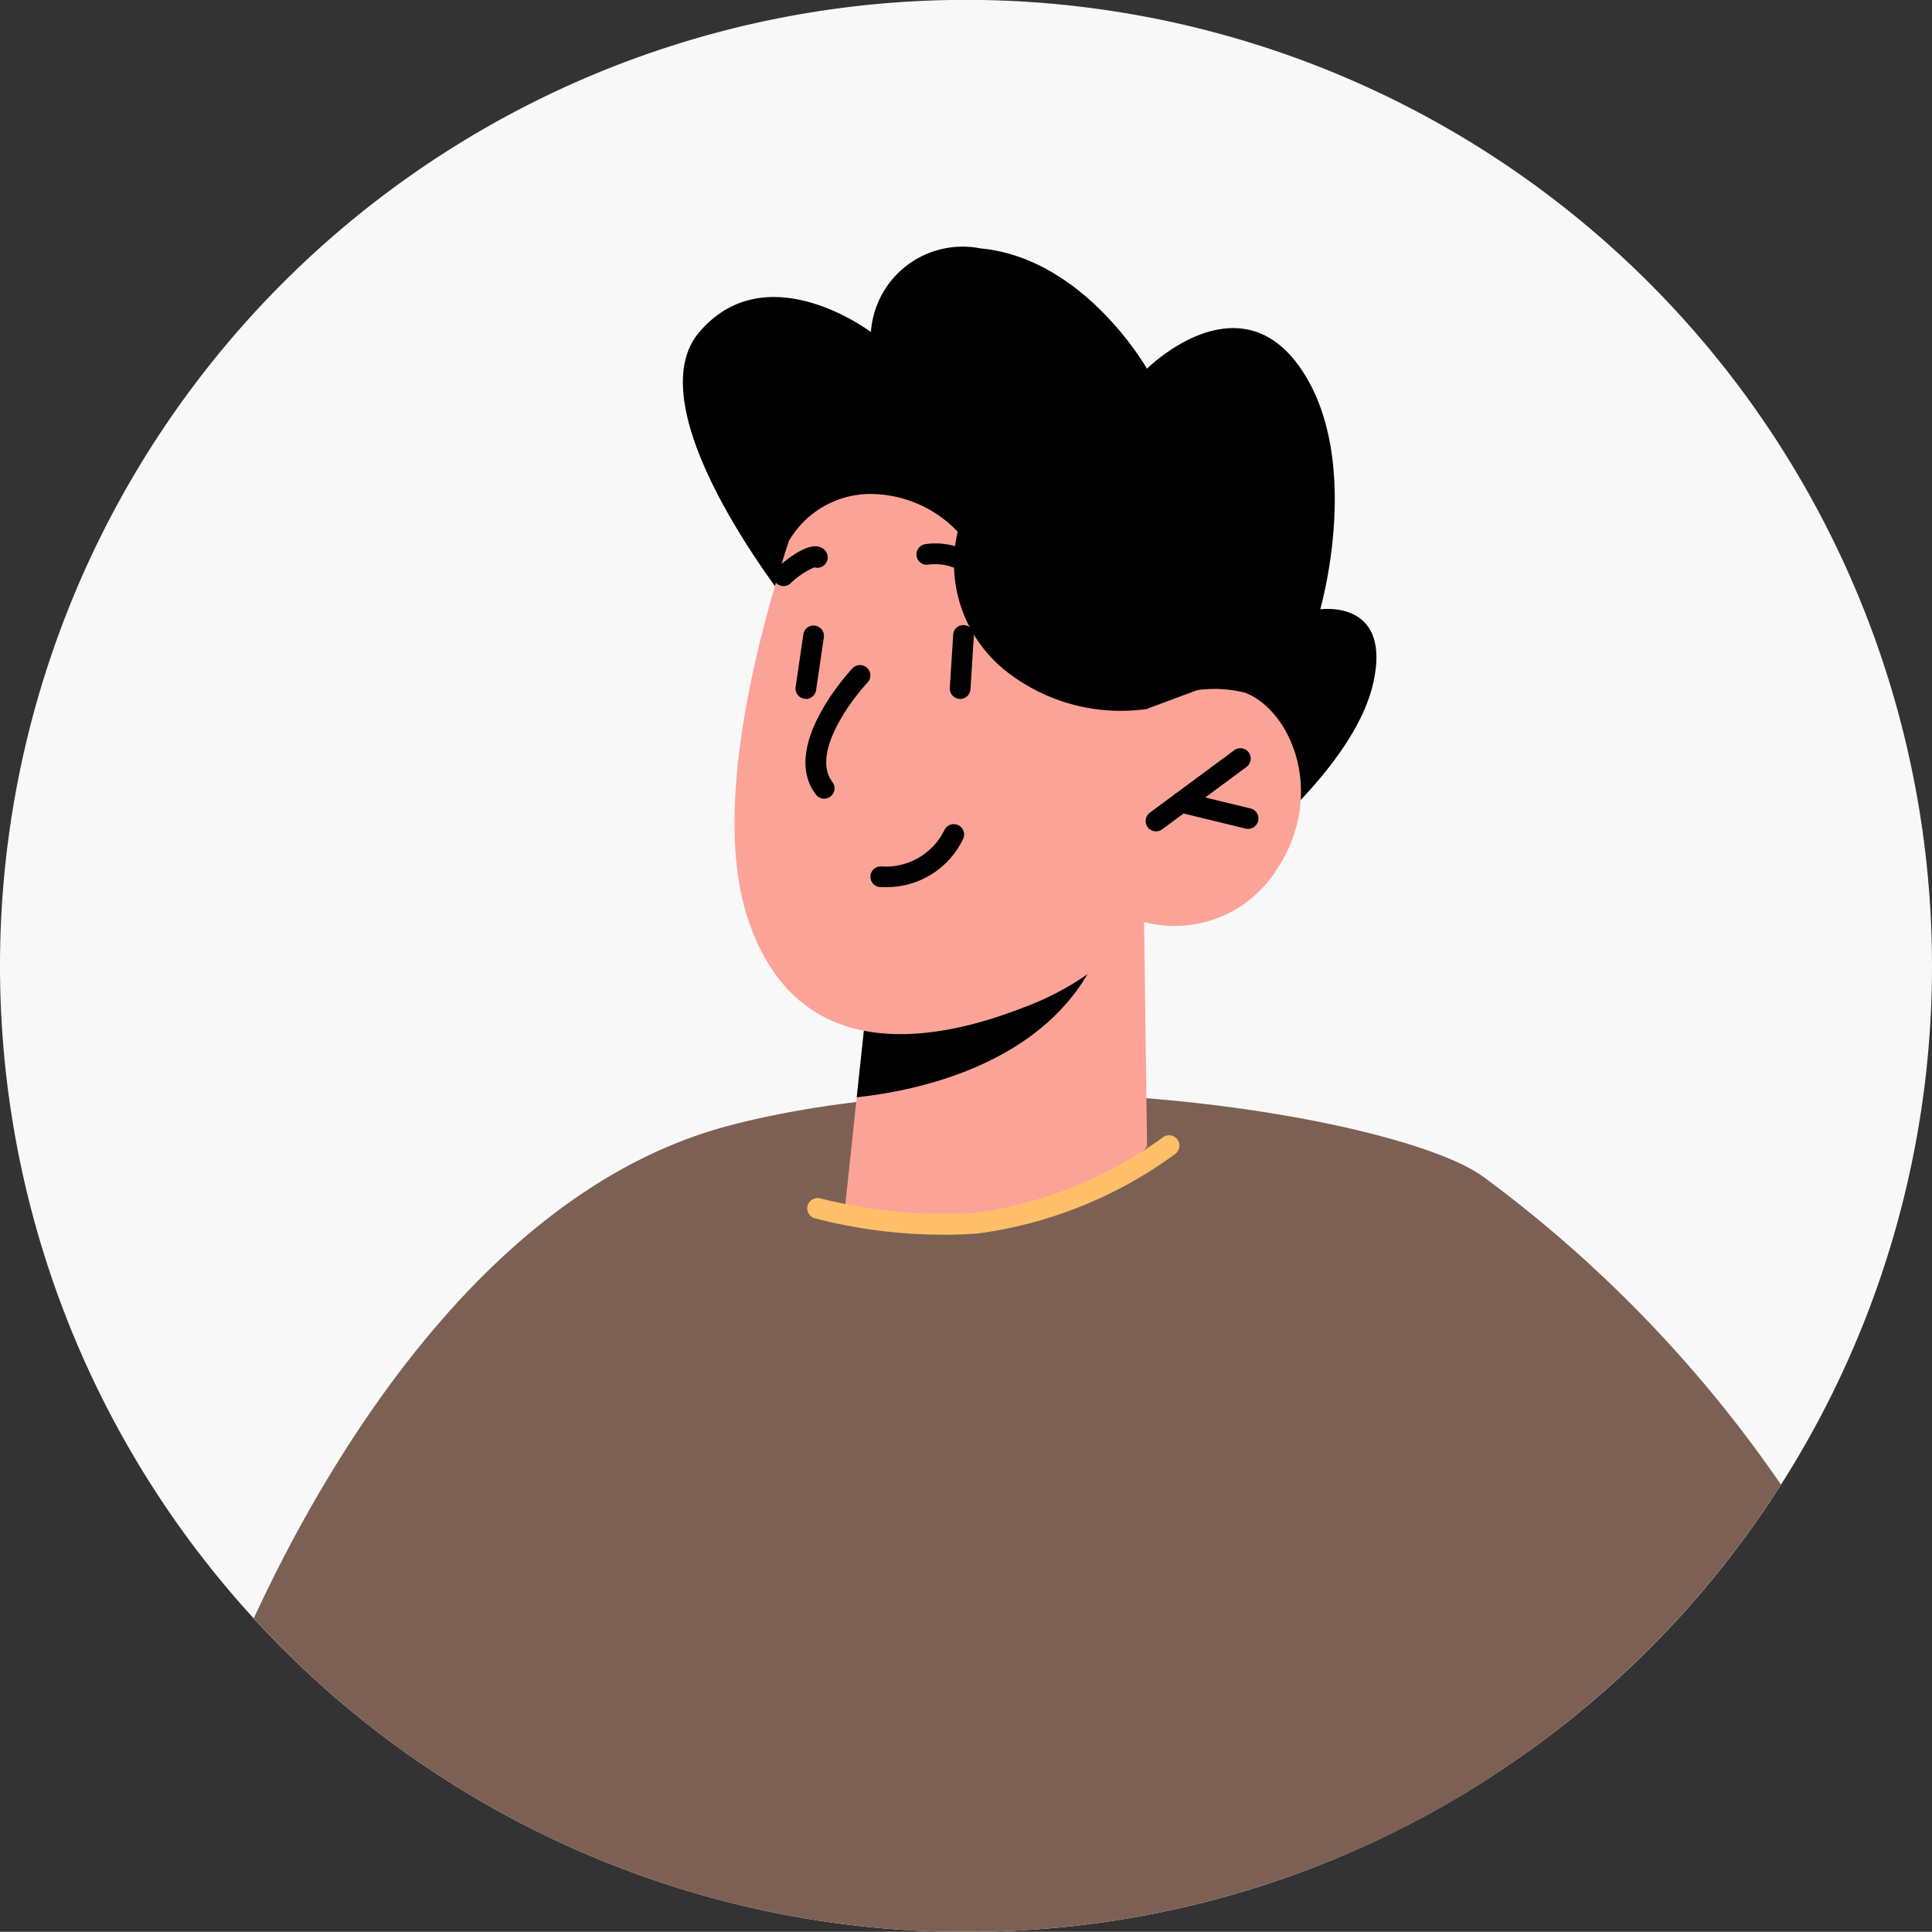 <svg xmlns="http://www.w3.org/2000/svg" xmlns:xlink="http://www.w3.org/1999/xlink" id="avatar01" width="50" height="49.995" viewBox="0 0 50 49.995"><rect x="0" y="0" width="50" height="49.995" fill="#333333" stroke="none"/><defs><clipPath id="clip-path"><rect id="Rectangle_2812" data-name="Rectangle 2812" width="50" height="49.995" fill="none"></rect></clipPath></defs><g id="Group_7345" data-name="Group 7345" transform="translate(0 0)" clip-path="url(#clip-path)"><path id="Path_4915" data-name="Path 4915" d="M50,25A24.977,24.977,0,0,1,39.255,45.534,24.833,24.833,0,0,1,25,49.995c-.193,0-.391,0-.59-.005A25,25,0,1,1,50,25" transform="translate(0 0)" fill="#f8f8f8"></path><path id="Path_4916" data-name="Path 4916" d="M44.936,70A24.833,24.833,0,0,1,30.684,74.46c-.193,0-.391,0-.59-.005A24.974,24.974,0,0,1,12.25,66.348c1.759-3.812,5.839-11,12.22-12.729.075-.021.15-.038.22-.059,7.383-1.866,17.4-.123,19.394,1.373.82.676.965,7.383.853,15.067" transform="translate(-5.682 -24.466)" fill="#7c6053"></path><path id="Path_4917" data-name="Path 4917" d="M35.8,21.316s-4.154-5.138-2.411-7.177,4.439,0,4.439,0a2.378,2.378,0,0,1,2.836-2.164c2.688.249,4.308,3.114,4.308,3.114s2.365-2.366,3.984,0,.5,6.227.5,6.227,1.868-.277,1.37,1.916-3.436,4.454-3.436,4.454Z" transform="translate(-15.289 -5.546)"></path><path id="Path_4918" data-name="Path 4918" d="M48.516,44.5l.078,5.795s-1.023,1.68-4.409,2c-2.523.239-3.418-.32-3.418-.32l.313-2.939.308-2.866,6.1-1.429Z" transform="translate(-18.908 -20.638)" fill="#fca397"></path><path id="Path_4919" data-name="Path 4919" d="M47.762,44.948a1.905,1.905,0,0,1-.161.561c-1.257,2.912-4.794,3.584-6.25,3.734l.308-2.866Z" transform="translate(-19.179 -20.847)"></path><path id="Path_4920" data-name="Path 4920" d="M37.453,21.113s-2.943,7.306-1.69,11.327,4.928,3.275,7.115,2.428a7.314,7.314,0,0,0,3.173-2.233,3.116,3.116,0,0,0,3.409-1.32c1.325-1.959.411-4.138-.782-4.61a3.242,3.242,0,0,0-2.57.421L47.146,25s-4.93-10.522-9.692-3.885" transform="translate(-16.443 -8.774)" fill="#fca397"></path><path id="Path_4921" data-name="Path 4921" d="M55.566,38.265a.268.268,0,0,1-.159-.484l2.183-1.615a.268.268,0,1,1,.319.431l-2.183,1.615a.266.266,0,0,1-.159.053" transform="translate(-25.648 -16.75)"></path><path id="Path_4922" data-name="Path 4922" d="M58.51,39.18a.258.258,0,0,1-.063-.008l-1.725-.419a.268.268,0,1,1,.127-.521l1.725.419a.268.268,0,0,1-.063.529" transform="translate(-26.213 -17.729)"></path><path id="Path_4923" data-name="Path 4923" d="M46.229,27.9a.269.269,0,0,1-.253-.178,1.3,1.3,0,0,0-1.426-.944.268.268,0,0,1-.095-.528,1.828,1.828,0,0,1,2.026,1.291.268.268,0,0,1-.253.358" transform="translate(-20.517 -12.166)"></path><path id="Path_4924" data-name="Path 4924" d="M37.586,27.4a.268.268,0,0,1-.173-.472c.257-.218.94-.8,1.25-.448a.267.267,0,0,1-.024.378.263.263,0,0,1-.255.056,2.133,2.133,0,0,0-.625.423.265.265,0,0,1-.173.064" transform="translate(-17.309 -12.232)"></path><path id="Path_4925" data-name="Path 4925" d="M39.359,35.559a.267.267,0,0,1-.213-.106c-.942-1.234.868-3.184.945-3.267a.268.268,0,0,1,.391.367c-.44.47-1.463,1.849-.909,2.575a.268.268,0,0,1-.05.375.265.265,0,0,1-.163.055" transform="translate(-18.03 -14.889)"></path><path id="Path_4926" data-name="Path 4926" d="M38.663,32.081a.234.234,0,0,1-.039,0,.268.268,0,0,1-.227-.3l.2-1.364a.268.268,0,1,1,.531.076l-.2,1.364a.268.268,0,0,1-.265.23" transform="translate(-17.807 -13.998)"></path><path id="Path_4927" data-name="Path 4927" d="M46.111,32.083a.271.271,0,0,1-.268-.285l.087-1.375a.261.261,0,0,1,.284-.25.267.267,0,0,1,.251.284l-.087,1.375a.268.268,0,0,1-.268.251" transform="translate(-21.262 -13.994)"></path><path id="Path_4928" data-name="Path 4928" d="M37.6,21.417a2.447,2.447,0,0,1,2.059-1.2,3.126,3.126,0,0,1,2.3.977A3.557,3.557,0,0,0,43.34,24.9a4.8,4.8,0,0,0,3.5.884l1.419-.527,1.018-2.1-4.184-4.389-5.376-2.746-2.687,2.507Z" transform="translate(-17.174 -7.433)"></path><path id="Path_4929" data-name="Path 4929" d="M42.375,41.4c-.064,0-.105,0-.115,0a.268.268,0,0,1-.245-.288.265.265,0,0,1,.287-.246,1.69,1.69,0,0,0,1.628-.945.268.268,0,0,1,.488.221A2.193,2.193,0,0,1,42.375,41.4" transform="translate(-19.487 -18.442)"></path><path id="Path_4930" data-name="Path 4930" d="M75.988,64.777A25.131,25.131,0,0,1,64.46,74.455L68.3,56.82a33.324,33.324,0,0,1,7.689,7.957" transform="translate(-29.897 -26.354)" fill="#7c6053"></path><path id="Path_4931" data-name="Path 4931" d="M42.489,57.373a13.251,13.251,0,0,1-3.343-.426.268.268,0,0,1,.148-.515,13.05,13.05,0,0,0,4.03.375,10.761,10.761,0,0,0,4.828-1.947.268.268,0,1,1,.322.428,11.1,11.1,0,0,1-5.11,2.054c-.3.023-.592.032-.875.032" transform="translate(-18.066 -25.419)" fill="#ffbf69"></path></g></svg>